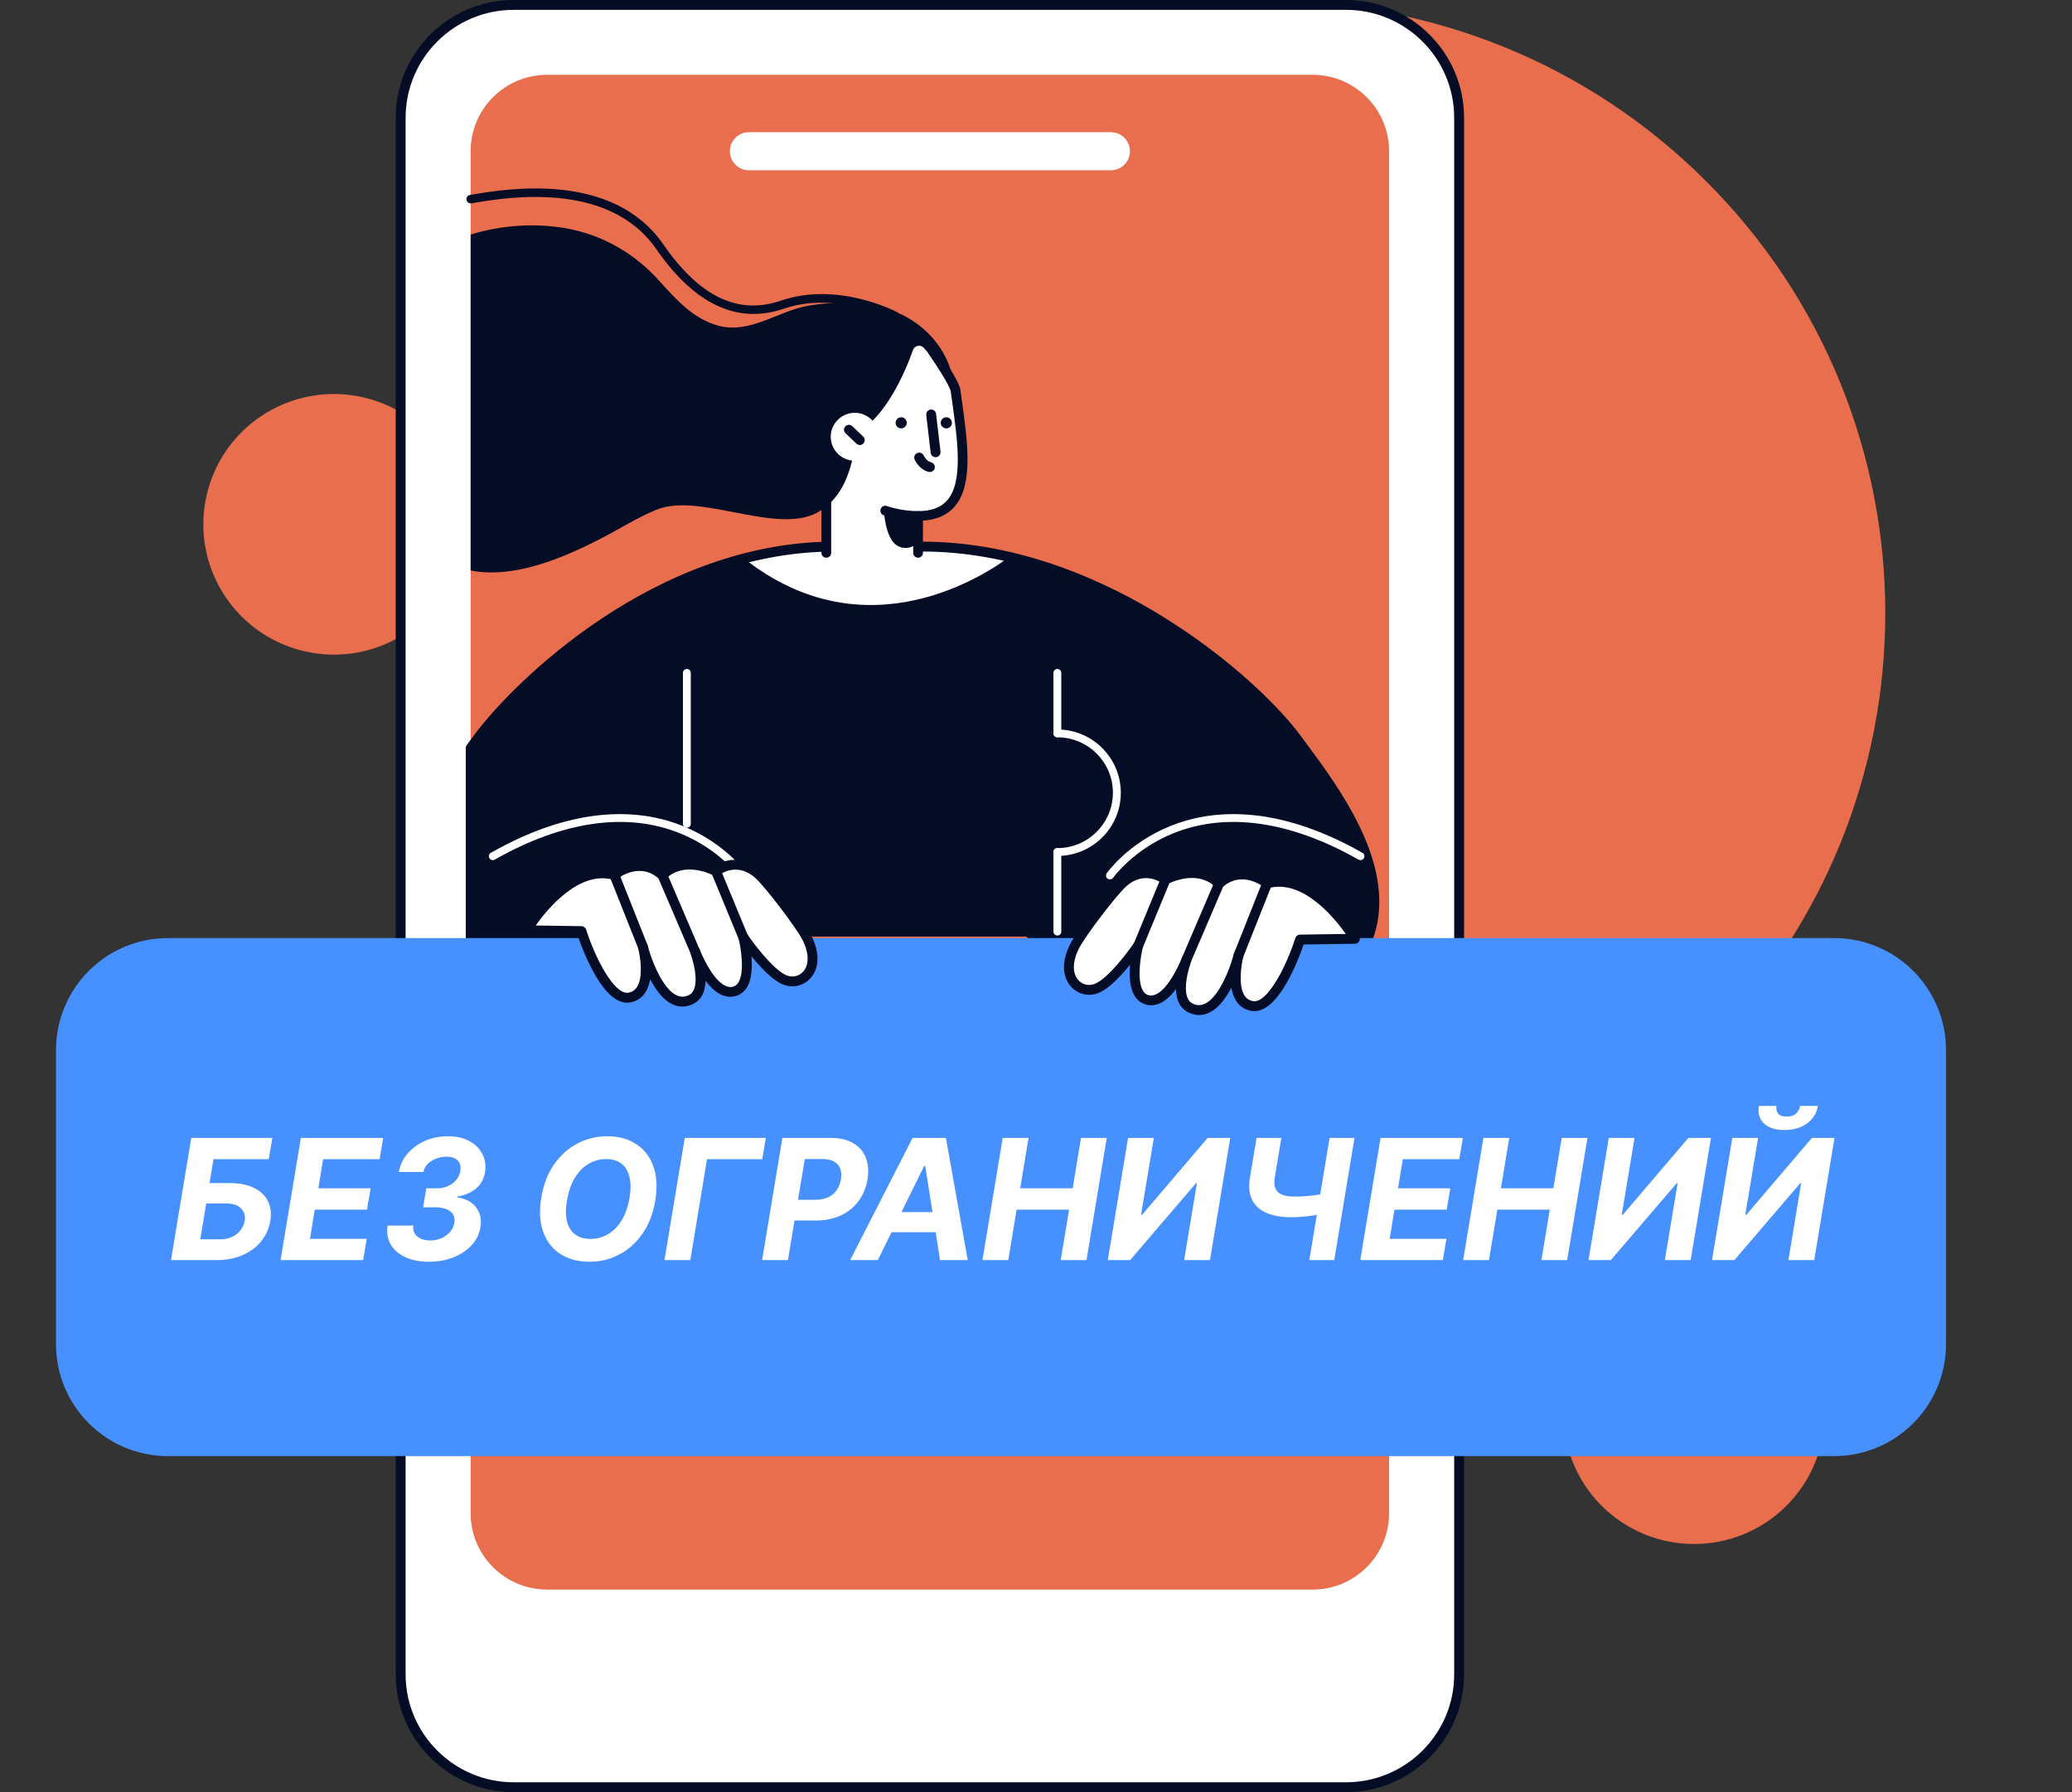 <svg width="148" height="128" viewBox="0 0 148 128" fill="none" xmlns="http://www.w3.org/2000/svg">
<rect x="0" y="0" width="148" height="128" fill="#333333" stroke="none"/>
<g clip-path="url(#clip0_1376_22131)">
<path d="M128.458 106.564C131.555 102.456 130.728 96.622 126.61 93.532C122.493 90.443 116.645 91.268 113.548 95.376C110.452 99.484 111.279 105.318 115.396 108.408C119.514 111.497 125.362 110.672 128.458 106.564Z" fill="#E86E4D"/>
<path d="M32.906 39.69C34.147 34.701 31.099 29.654 26.099 28.416C21.099 27.178 16.039 30.219 14.799 35.208C13.558 40.196 16.606 45.244 21.607 46.481C26.607 47.719 31.666 44.678 32.906 39.69Z" fill="#E86E4D"/>
<path d="M121.845 74.674C138.937 57.621 138.937 29.974 121.845 12.921C104.752 -4.132 77.04 -4.132 59.948 12.921C42.856 29.974 42.856 57.621 59.948 74.674C77.04 91.727 104.752 91.727 121.845 74.674Z" fill="#E86E4D"/>
<path d="M36.695 127.651H96.15C100.611 127.651 104.227 124.043 104.227 119.591V8.409C104.227 3.957 100.611 0.349 96.15 0.349H36.695C32.233 0.349 28.617 3.957 28.617 8.409V119.591C28.617 124.043 32.233 127.651 36.695 127.651Z" fill="white"/>
<path d="M96.148 128H36.694C32.049 128 28.266 124.226 28.266 119.591V8.409C28.266 3.774 32.043 0 36.694 0H96.148C100.793 0 104.576 3.774 104.576 8.409V119.591C104.576 124.231 100.793 128 96.148 128ZM36.694 0.704C32.437 0.704 28.972 4.161 28.972 8.409V119.591C28.972 123.839 32.437 127.296 36.694 127.296H96.148C100.405 127.296 103.87 123.839 103.87 119.591V8.409C103.87 4.161 100.405 0.704 96.148 0.704H36.694V0.704Z" fill="#050C26"/>
<path d="M99.22 108.081V10.796C99.22 7.785 96.774 5.344 93.756 5.344H39.081C36.064 5.344 33.617 7.785 33.617 10.796V108.081C33.617 111.091 36.064 113.532 39.081 113.532H93.756C96.774 113.532 99.22 111.091 99.22 108.081Z" fill="#E86E4D"/>
<path d="M80.71 10.801C80.71 10.048 80.101 9.441 79.346 9.441H53.496C52.742 9.441 52.133 10.054 52.133 10.801C52.133 11.554 52.742 12.161 53.496 12.161H79.346C80.101 12.167 80.71 11.554 80.71 10.801Z" fill="white"/>
<path d="M33.617 40.747V16.753C35.81 16.081 38.181 15.914 40.402 16.301C43.015 16.758 45.343 18.102 47.1 20.07C48.269 21.376 49.52 22.764 51.271 23.253C53.577 23.898 55.593 22.183 57.797 21.823C59.494 21.543 61.165 21.554 62.814 21.914C65.74 22.554 68.149 25.048 68.149 28.091C68.149 30.011 67.168 31.839 65.567 32.909C65.249 33.118 64.603 33.29 64.393 33.575C64.161 33.892 64.118 34.527 63.881 34.903C62.215 37.543 59.02 36.14 59.02 36.14C56.304 38.721 50.231 35.043 46.884 36.409C45.51 36.968 44.255 37.78 42.934 38.457C40.148 39.892 36.689 41.344 33.617 40.747Z" fill="#050C26"/>
<path d="M33.617 71.86V53.43C33.784 53.204 33.946 52.989 34.091 52.785C37.044 48.764 47.025 39.038 59.623 39.038L63.363 39.059L65.896 39.038C78.737 39.038 89.688 48.764 92.641 52.785C95.642 56.876 102.949 65.893 93.471 71.656C85.183 76.694 73.424 66.538 73.424 66.538H53.308C53.308 66.538 41.884 76.409 33.617 71.86Z" fill="#050C26"/>
<path d="M53.135 39.882C54.59 39.409 56.767 38.919 59.628 39.038L65.578 39.075C67.922 39.075 70.12 39.312 72.179 39.715C70.492 40.995 61.886 46.801 53.135 39.882Z" fill="white"/>
<path d="M38.538 73.419C36.803 73.419 35.073 73.059 33.451 72.167C33.338 72.102 33.268 71.989 33.268 71.86V53.43C33.268 53.355 33.289 53.28 33.338 53.221L33.44 53.081C33.569 52.903 33.693 52.737 33.812 52.575C36.646 48.71 46.81 38.683 59.63 38.683L63.369 38.71L65.897 38.688C72.978 38.688 79.196 41.635 83.168 44.108C87.985 47.108 91.434 50.548 92.927 52.581C93.056 52.758 93.196 52.946 93.342 53.145C95.573 56.156 99.307 61.199 98.375 65.946C97.912 68.317 96.322 70.339 93.654 71.957C90.157 74.081 85.501 73.855 80.188 71.306C76.626 69.597 73.856 67.355 73.296 66.892H53.438C52.457 67.715 45.435 73.419 38.538 73.419ZM33.974 71.651C41.917 75.785 52.969 66.371 53.082 66.274C53.147 66.221 53.228 66.188 53.314 66.188H73.43C73.516 66.188 73.597 66.221 73.662 66.274C73.775 66.376 85.323 76.204 93.293 71.355C95.783 69.844 97.26 67.973 97.685 65.806C98.558 61.36 94.942 56.479 92.776 53.559C92.63 53.36 92.49 53.172 92.356 52.995C89.23 48.731 78.226 39.392 65.897 39.392L63.369 39.414L59.624 39.392C47.101 39.392 37.153 49.215 34.378 52.995C34.259 53.156 34.135 53.328 34.001 53.5L33.968 53.543V71.651H33.974Z" fill="#050C26"/>
<path d="M84.822 52.941C84.719 52.941 84.617 52.898 84.547 52.806C82.887 50.737 84.433 47.059 84.498 46.909C84.574 46.731 84.778 46.651 84.962 46.726C85.139 46.801 85.226 47.011 85.15 47.188C85.134 47.221 83.706 50.635 85.102 52.376C85.226 52.527 85.199 52.747 85.048 52.871C84.978 52.919 84.897 52.941 84.822 52.941Z" fill="#050C26"/>
<path d="M58.961 39.478L59.026 36.14C61.052 34.618 61.149 30.952 61.149 30.952C63.315 29.78 64.689 26.479 65.212 25C65.331 24.672 65.756 24.586 65.988 24.849C66.78 25.731 68.186 27.36 68.257 27.903C68.849 32.231 69.722 36.855 65.578 36.855V39.484H58.961V39.478Z" fill="white"/>
<path d="M65.579 39.833C65.385 39.833 65.228 39.678 65.228 39.484V36.855C65.228 36.661 65.385 36.505 65.579 36.505C66.527 36.505 67.206 36.253 67.659 35.731C68.812 34.409 68.403 31.473 68.004 28.634L67.907 27.952C67.896 27.871 67.772 27.376 66.339 25.29C66.231 25.129 66.269 24.909 66.43 24.801C66.592 24.694 66.813 24.731 66.921 24.892C68.516 27.221 68.58 27.699 68.602 27.855L68.694 28.532C69.114 31.527 69.545 34.629 68.182 36.188C67.659 36.79 66.899 37.124 65.924 37.188V39.478C65.929 39.678 65.773 39.833 65.579 39.833Z" fill="#050C26"/>
<path d="M65.579 37.204C64.205 37.204 63.154 36.817 63.111 36.801C62.928 36.731 62.836 36.532 62.906 36.349C62.976 36.167 63.176 36.075 63.359 36.145C63.37 36.151 64.34 36.505 65.579 36.505C65.773 36.505 65.93 36.661 65.93 36.855C65.93 37.048 65.773 37.204 65.579 37.204Z" fill="#050C26"/>
<path d="M65.579 38.796C65.579 38.796 64.803 39.468 64.017 38.925C63.23 38.376 63.133 36.473 63.133 36.473L65.579 36.855V38.796Z" fill="#050C26"/>
<path d="M66.829 32.656C66.651 32.656 66.5 32.527 66.478 32.344L66.16 29.645C66.139 29.452 66.274 29.28 66.468 29.253C66.662 29.226 66.834 29.366 66.861 29.559L67.179 32.258C67.201 32.452 67.066 32.624 66.872 32.651C66.861 32.656 66.845 32.656 66.829 32.656Z" fill="#050C26"/>
<path d="M63.973 30.199C63.973 30.419 64.15 30.597 64.371 30.597C64.592 30.597 64.77 30.419 64.77 30.199C64.77 29.979 64.592 29.801 64.371 29.801C64.15 29.801 63.973 29.979 63.973 30.199Z" fill="#050C26"/>
<path d="M67.195 30.199C67.195 30.419 67.373 30.597 67.594 30.597C67.815 30.597 67.993 30.419 67.993 30.199C67.993 29.979 67.815 29.801 67.594 29.801C67.373 29.801 67.195 29.979 67.195 30.199Z" fill="#050C26"/>
<path d="M59.37 31.521C59.554 32.446 60.448 33.054 61.38 32.871C62.307 32.688 62.916 31.796 62.733 30.866C62.55 29.941 61.655 29.333 60.723 29.516C59.796 29.699 59.187 30.597 59.37 31.521Z" fill="white"/>
<path d="M61.418 31.785C61.332 31.785 61.246 31.753 61.176 31.688L60.394 30.946C60.254 30.812 60.249 30.591 60.378 30.452C60.513 30.312 60.734 30.306 60.874 30.435L61.655 31.177C61.795 31.312 61.801 31.532 61.672 31.672C61.602 31.747 61.51 31.785 61.418 31.785Z" fill="#050C26"/>
<path d="M78.619 34.855C78.619 35.747 79.347 36.473 80.241 36.473C81.136 36.473 81.863 35.747 81.863 34.855C81.863 33.962 81.136 33.237 80.241 33.237C79.347 33.237 78.619 33.962 78.619 34.855Z" fill="#E86E4D"/>
<path d="M83.432 34.855C83.432 35.747 84.159 36.473 85.054 36.473C85.948 36.473 86.676 35.747 86.676 34.855C86.676 33.962 85.948 33.237 85.054 33.237C84.159 33.237 83.432 33.962 83.432 34.855Z" fill="#E86E4D"/>
<path d="M75.526 52.656C75.37 52.656 75.246 52.532 75.246 52.376V48.059C75.246 47.903 75.37 47.78 75.526 47.78C75.683 47.78 75.806 47.903 75.806 48.059V52.376C75.812 52.527 75.683 52.656 75.526 52.656Z" fill="white"/>
<path d="M75.526 66.817C75.37 66.817 75.246 66.694 75.246 66.538V60.855C75.246 60.699 75.37 60.575 75.526 60.575C75.683 60.575 75.806 60.699 75.806 60.855V66.538C75.812 66.694 75.683 66.817 75.526 66.817Z" fill="white"/>
<path d="M49.062 59.118C48.905 59.118 48.781 58.995 48.781 58.839V48.059C48.781 47.903 48.905 47.78 49.062 47.78C49.218 47.78 49.342 47.903 49.342 48.059V58.839C49.347 58.989 49.218 59.118 49.062 59.118Z" fill="white"/>
<path d="M75.526 61.134C75.37 61.134 75.246 61.011 75.246 60.855C75.246 60.699 75.37 60.575 75.526 60.575C77.714 60.575 79.493 58.801 79.493 56.618C79.493 54.435 77.714 52.661 75.526 52.661C75.37 52.661 75.246 52.538 75.246 52.382C75.246 52.226 75.37 52.102 75.526 52.102C78.027 52.102 80.058 54.129 80.058 56.624C80.058 59.118 78.027 61.134 75.526 61.134Z" fill="white"/>
<path d="M53.093 62.806C53.002 62.806 52.916 62.764 52.862 62.688C52.846 62.667 51.417 60.661 48.556 59.511C44.773 57.984 40.203 58.635 35.337 61.398C35.203 61.473 35.03 61.425 34.955 61.29C34.879 61.156 34.922 60.984 35.062 60.909C41.421 57.301 46.045 57.882 48.798 59.005C51.8 60.226 53.26 62.285 53.325 62.371C53.417 62.5 53.384 62.672 53.255 62.764C53.206 62.79 53.147 62.806 53.093 62.806Z" fill="white"/>
<path d="M79.284 62.806C79.375 62.806 79.461 62.764 79.515 62.688C79.531 62.667 80.96 60.661 83.821 59.511C87.604 57.984 92.174 58.635 97.04 61.398C97.174 61.473 97.347 61.425 97.422 61.29C97.498 61.156 97.455 60.984 97.314 60.909C90.956 57.301 86.332 57.882 83.578 59.005C80.577 60.226 79.117 62.285 79.052 62.371C78.96 62.5 78.993 62.672 79.122 62.764C79.17 62.79 79.23 62.806 79.284 62.806Z" fill="white"/>
<path d="M12 104L131 104C135.418 104 139 100.418 139 96V75C139 70.582 135.418 67 131 67L12 67C7.582 67 4 70.582 4 75V96C4 100.418 7.582 104 12 104Z" fill="#4690FF"/>
<path d="M12.213 90L13.662 81.273H19.453L19.197 82.794H15.251L14.966 84.499H16.393C17.084 84.499 17.66 84.611 18.124 84.835C18.59 85.057 18.925 85.371 19.129 85.777C19.337 86.183 19.395 86.662 19.304 87.213C19.21 87.761 18.991 88.246 18.648 88.666C18.307 89.084 17.865 89.41 17.322 89.646C16.783 89.882 16.168 90 15.477 90H12.213ZM14.305 88.517H15.724C16.054 88.517 16.342 88.457 16.59 88.338C16.837 88.216 17.035 88.055 17.186 87.856C17.34 87.655 17.436 87.435 17.476 87.196C17.533 86.849 17.449 86.557 17.224 86.318C17.003 86.077 16.645 85.956 16.151 85.956H14.732L14.305 88.517ZM20.041 90L21.49 81.273H27.371L27.115 82.794H23.079L22.739 84.874H26.472L26.216 86.395H22.483L22.142 88.479H26.195L25.939 90H20.041ZM30.64 90.119C29.987 90.119 29.424 90.01 28.953 89.791C28.481 89.572 28.132 89.269 27.904 88.879C27.68 88.49 27.608 88.041 27.687 87.533H29.52C29.491 87.743 29.524 87.929 29.617 88.091C29.714 88.253 29.858 88.378 30.048 88.466C30.241 88.554 30.468 88.598 30.73 88.598C31.022 88.598 31.292 88.543 31.539 88.432C31.787 88.321 31.991 88.171 32.153 87.98C32.318 87.787 32.419 87.57 32.456 87.328C32.492 87.098 32.461 86.902 32.362 86.74C32.262 86.575 32.103 86.449 31.885 86.361C31.666 86.273 31.395 86.229 31.071 86.229H30.223L30.448 84.874H31.216C31.5 84.874 31.76 84.821 31.995 84.716C32.234 84.611 32.431 84.465 32.588 84.277C32.744 84.09 32.842 83.872 32.882 83.625C32.916 83.423 32.9 83.247 32.835 83.097C32.772 82.943 32.662 82.825 32.502 82.743C32.346 82.658 32.143 82.615 31.893 82.615C31.64 82.615 31.395 82.66 31.156 82.751C30.917 82.84 30.716 82.966 30.551 83.131C30.386 83.296 30.285 83.489 30.248 83.71H28.488C28.576 83.207 28.787 82.764 29.119 82.381C29.454 81.997 29.87 81.697 30.367 81.481C30.867 81.263 31.407 81.153 31.987 81.153C32.603 81.153 33.123 81.273 33.547 81.511C33.97 81.747 34.277 82.06 34.467 82.449C34.66 82.835 34.72 83.256 34.646 83.71C34.564 84.21 34.345 84.606 33.99 84.899C33.637 85.189 33.199 85.376 32.673 85.462V85.526C33.261 85.605 33.704 85.84 34.002 86.229C34.304 86.618 34.409 87.091 34.318 87.648C34.241 88.131 34.032 88.558 33.691 88.93C33.35 89.303 32.917 89.594 32.392 89.804C31.866 90.014 31.282 90.119 30.64 90.119ZM46.804 85.756C46.645 86.688 46.336 87.479 45.879 88.129C45.424 88.78 44.869 89.274 44.213 89.612C43.559 89.95 42.855 90.119 42.099 90.119C41.306 90.119 40.623 89.939 40.049 89.578C39.478 89.217 39.065 88.696 38.809 88.014C38.554 87.329 38.505 86.504 38.664 85.538C38.818 84.604 39.123 83.811 39.581 83.16C40.038 82.507 40.596 82.01 41.255 81.669C41.914 81.325 42.623 81.153 43.382 81.153C44.169 81.153 44.848 81.335 45.419 81.699C45.992 82.062 46.406 82.588 46.659 83.276C46.914 83.96 46.963 84.787 46.804 85.756ZM44.967 85.538C45.066 84.939 45.062 84.436 44.954 84.03C44.849 83.621 44.656 83.311 44.375 83.101C44.093 82.891 43.738 82.785 43.309 82.785C42.843 82.785 42.416 82.902 42.027 83.135C41.64 83.368 41.314 83.706 41.047 84.149C40.782 84.59 40.599 85.125 40.497 85.756C40.395 86.358 40.397 86.861 40.505 87.264C40.616 87.668 40.814 87.973 41.098 88.18C41.385 88.385 41.741 88.487 42.167 88.487C42.63 88.487 43.054 88.374 43.437 88.146C43.824 87.916 44.149 87.582 44.413 87.145C44.677 86.704 44.862 86.169 44.967 85.538ZM54.703 81.273L54.447 82.794H50.501L49.308 90H47.463L48.912 81.273H54.703ZM54.436 90L55.885 81.273H59.328C59.987 81.273 60.528 81.399 60.951 81.652C61.377 81.902 61.676 82.25 61.846 82.696C62.02 83.139 62.059 83.651 61.966 84.23C61.869 84.812 61.659 85.325 61.335 85.769C61.014 86.209 60.596 86.553 60.082 86.8C59.568 87.047 58.974 87.171 58.301 87.171H56.106L56.349 85.692H58.245C58.603 85.692 58.909 85.631 59.162 85.508C59.417 85.383 59.62 85.212 59.771 84.993C59.922 84.771 60.02 84.517 60.065 84.23C60.113 83.938 60.098 83.683 60.018 83.467C59.939 83.251 59.792 83.084 59.579 82.965C59.369 82.842 59.086 82.781 58.731 82.781H57.487L56.281 90H54.436ZM62.702 90H60.724L65.186 81.273H67.564L69.124 90H67.146L66.085 83.267H66.017L62.702 90ZM63.153 86.57H67.824L67.577 88.01H62.906L63.153 86.57ZM70.174 90L71.623 81.273H73.468L72.871 84.874H76.617L77.214 81.273H79.055L77.606 90H75.765L76.362 86.395H72.616L72.019 90H70.174ZM80.576 81.273H82.417L81.505 86.761H81.582L86.261 81.273H87.876L86.427 90H84.582L85.494 84.507H85.43L80.725 90H79.127L80.576 81.273ZM89.754 81.273H91.527L91.058 84.085C91.001 84.421 91.017 84.69 91.105 84.895C91.193 85.097 91.353 85.243 91.586 85.334C91.822 85.422 92.133 85.466 92.519 85.466C92.656 85.466 92.818 85.462 93.005 85.453C93.193 85.442 93.386 85.426 93.585 85.406C93.787 85.386 93.977 85.362 94.156 85.334C94.338 85.305 94.49 85.273 94.612 85.236L94.377 86.693C94.247 86.733 94.089 86.769 93.904 86.8C93.723 86.828 93.531 86.854 93.329 86.876C93.13 86.896 92.939 86.912 92.754 86.923C92.569 86.935 92.409 86.94 92.272 86.94C91.571 86.94 90.977 86.841 90.491 86.642C90.008 86.44 89.659 86.129 89.443 85.709C89.227 85.288 89.174 84.747 89.285 84.085L89.754 81.273ZM94.97 81.273H96.751L95.302 90H93.521L94.97 81.273ZM97.162 90L98.611 81.273H104.492L104.236 82.794H100.201L99.86 84.874H103.593L103.337 86.395H99.604L99.263 88.479H103.316L103.06 90H97.162ZM104.51 90L105.959 81.273H107.804L107.207 84.874H110.953L111.55 81.273H113.391L111.942 90H110.101L110.697 86.395H106.952L106.355 90H104.51ZM114.912 81.273H116.753L115.841 86.761H115.918L120.597 81.273H122.212L120.763 90H118.918L119.83 84.507H119.766L115.061 90H113.463L114.912 81.273ZM123.736 81.273H125.577L124.665 86.761H124.742L129.421 81.273H131.036L129.587 90H127.742L128.654 84.507H128.59L123.885 90H122.287L123.736 81.273ZM128.586 78.989H129.851C129.763 79.506 129.503 79.922 129.071 80.237C128.64 80.553 128.101 80.71 127.456 80.71C126.809 80.71 126.321 80.553 125.995 80.237C125.668 79.922 125.549 79.506 125.637 78.989H126.89C126.858 79.185 126.894 79.361 126.996 79.517C127.098 79.673 127.304 79.751 127.614 79.751C127.918 79.751 128.147 79.675 128.3 79.521C128.453 79.368 128.549 79.19 128.586 78.989Z" fill="white"/>
<path d="M43.879 62.495C43.879 62.495 45.7 61.032 47.322 62.527C47.322 62.527 48.561 61.016 51.148 62.226C51.148 62.226 52.608 61.054 54.171 62.441C54.834 63.027 57.119 65.973 57.636 66.995C58.784 69.258 57.227 70.527 55.992 69.973C54.758 69.414 53.093 66.941 53.093 66.941C53.093 66.941 54.009 70.575 52.339 70.839C51.116 71.032 50.102 69.038 49.65 67.952C50.027 69.054 50.534 71.156 49.057 71.511C47.09 71.984 45.98 67.839 45.926 67.64C45.975 67.833 46.74 70.903 44.978 71.253C43.162 71.613 41.534 66.516 41.534 66.516L37.611 66.457C37.611 66.452 40.516 61.581 43.879 62.495Z" fill="white"/>
<path d="M48.739 71.892C47.725 71.892 46.96 70.936 46.438 69.936C46.384 70.269 46.281 70.591 46.109 70.866C45.861 71.258 45.505 71.5 45.047 71.591C43.161 71.968 41.663 67.984 41.275 66.855L37.605 66.801C37.481 66.801 37.363 66.731 37.304 66.618C37.244 66.511 37.244 66.376 37.309 66.269C37.433 66.065 40.3 61.339 43.803 62.113C44.535 61.602 45.996 61.075 47.311 62.054C47.817 61.64 49.073 60.941 51.11 61.817C51.783 61.387 53.12 61.032 54.408 62.172C55.114 62.796 57.42 65.78 57.953 66.828C58.573 68.048 58.535 69.199 57.851 69.909C57.328 70.452 56.547 70.597 55.852 70.285C55.124 69.957 54.289 69.054 53.675 68.296C53.739 69.075 53.707 69.995 53.314 70.581C53.093 70.909 52.775 71.118 52.392 71.177C51.622 71.296 50.948 70.79 50.398 70.048C50.388 70.43 50.312 70.79 50.151 71.091C49.935 71.478 49.595 71.731 49.143 71.839C48.997 71.876 48.862 71.892 48.739 71.892ZM45.926 67.28C46.082 67.28 46.227 67.382 46.265 67.543C46.556 68.661 47.612 71.484 48.97 71.161C49.229 71.097 49.412 70.968 49.525 70.758C49.8 70.253 49.725 69.274 49.31 68.059C49.251 67.882 49.342 67.683 49.52 67.618C49.698 67.548 49.897 67.635 49.973 67.812C50.722 69.597 51.584 70.602 52.284 70.489C52.473 70.457 52.613 70.366 52.726 70.199C53.217 69.457 52.915 67.656 52.753 67.022C52.71 66.855 52.796 66.683 52.953 66.613C53.109 66.543 53.292 66.597 53.389 66.737C53.836 67.403 55.205 69.221 56.143 69.645C56.563 69.833 57.032 69.747 57.344 69.425C57.808 68.941 57.803 68.091 57.328 67.145C56.849 66.194 54.58 63.258 53.944 62.699C52.629 61.532 51.422 62.457 51.374 62.495C51.271 62.575 51.126 62.597 51.002 62.538C48.717 61.468 47.639 62.694 47.596 62.747C47.532 62.823 47.445 62.866 47.348 62.871C47.251 62.876 47.16 62.844 47.084 62.78C45.71 61.516 44.163 62.715 44.099 62.764C44.013 62.833 43.894 62.86 43.786 62.828C41.356 62.172 39.103 64.919 38.263 66.102L41.539 66.151C41.69 66.151 41.825 66.253 41.868 66.398C42.504 68.392 43.867 71.097 44.907 70.898C45.171 70.844 45.365 70.71 45.505 70.489C45.947 69.79 45.748 68.371 45.581 67.715C45.532 67.527 45.645 67.333 45.834 67.285C45.866 67.285 45.893 67.28 45.926 67.28Z" fill="#050C26"/>
<path d="M53.092 67.285C52.952 67.285 52.823 67.204 52.764 67.07L50.818 62.36C50.743 62.183 50.829 61.973 51.012 61.903C51.19 61.828 51.4 61.914 51.47 62.097L53.416 66.807C53.491 66.984 53.405 67.194 53.222 67.263C53.184 67.274 53.136 67.285 53.092 67.285Z" fill="#050C26"/>
<path d="M49.645 68.296C49.51 68.296 49.375 68.215 49.322 68.081L46.999 62.661C46.923 62.484 47.004 62.274 47.182 62.199C47.36 62.124 47.57 62.204 47.646 62.382L49.968 67.801C50.044 67.978 49.963 68.188 49.785 68.263C49.742 68.29 49.693 68.296 49.645 68.296Z" fill="#050C26"/>
<path d="M45.927 67.984C45.786 67.984 45.652 67.898 45.598 67.763L43.556 62.624C43.486 62.441 43.572 62.237 43.755 62.167C43.933 62.097 44.143 62.183 44.213 62.366L46.255 67.505C46.325 67.688 46.239 67.892 46.056 67.962C46.013 67.973 45.97 67.984 45.927 67.984Z" fill="#050C26"/>
<path d="M63.941 22.866C63.893 22.866 63.844 22.855 63.801 22.833C63.763 22.812 59.776 20.753 55.982 22.048C52.678 23.177 49.618 21.747 46.88 17.796C43.464 12.855 36.14 14.102 33.732 14.511L33.667 14.521C33.505 14.548 33.349 14.441 33.317 14.274C33.29 14.113 33.398 13.957 33.565 13.925L33.629 13.914C36.13 13.489 43.744 12.194 47.376 17.452C49.973 21.204 52.722 22.521 55.782 21.473C59.824 20.091 63.909 22.204 64.076 22.296C64.221 22.371 64.281 22.554 64.2 22.704C64.157 22.812 64.049 22.866 63.941 22.866Z" fill="#050C26"/>
<path d="M59.02 39.833C58.826 39.833 58.67 39.678 58.67 39.484V35.796C58.67 35.602 58.826 35.446 59.02 35.446C59.214 35.446 59.37 35.602 59.37 35.796V39.484C59.376 39.678 59.22 39.833 59.02 39.833Z" fill="#050C26"/>
<path d="M66.419 33.715C66.392 33.715 66.365 33.71 66.339 33.704C65.649 33.543 65.342 32.85 65.331 32.817C65.255 32.64 65.336 32.43 65.519 32.355C65.697 32.28 65.902 32.36 65.983 32.538C65.988 32.548 66.166 32.936 66.5 33.016C66.689 33.059 66.807 33.247 66.764 33.441C66.727 33.602 66.581 33.715 66.419 33.715Z" fill="#050C26"/>
<path d="M90.514 63.099C90.514 63.099 88.693 61.636 87.071 63.131C87.071 63.131 85.831 61.62 83.245 62.83C83.245 62.83 81.784 61.658 80.222 63.045C79.559 63.631 77.274 66.577 76.757 67.599C75.609 69.862 77.166 71.131 78.4 70.577C79.634 70.018 81.299 67.545 81.299 67.545C81.299 67.545 80.383 71.179 82.054 71.443C83.277 71.636 84.29 69.641 84.743 68.555C84.365 69.658 83.859 71.76 85.335 72.115C87.302 72.588 88.412 68.443 88.466 68.244C88.418 68.437 87.653 71.507 89.415 71.857C91.231 72.217 92.858 67.12 92.858 67.12L96.781 67.061C96.781 67.055 93.877 62.184 90.514 63.099Z" fill="white"/>
<path d="M85.654 72.496C86.667 72.496 87.432 71.539 87.955 70.539C88.009 70.873 88.111 71.195 88.284 71.469C88.532 71.862 88.887 72.104 89.345 72.195C91.231 72.572 92.73 68.588 93.118 67.459L96.787 67.405C96.911 67.405 97.03 67.335 97.089 67.222C97.148 67.115 97.148 66.98 97.084 66.873C96.96 66.668 94.093 61.943 90.59 62.717C89.857 62.206 88.397 61.679 87.082 62.658C86.576 62.244 85.32 61.545 83.283 62.421C82.609 61.991 81.273 61.636 79.985 62.776C79.279 63.4 76.973 66.383 76.439 67.432C75.819 68.652 75.857 69.803 76.541 70.512C77.064 71.055 77.846 71.201 78.541 70.889C79.268 70.561 80.103 69.658 80.718 68.9C80.653 69.679 80.686 70.598 81.079 71.184C81.3 71.512 81.618 71.722 82 71.781C82.771 71.9 83.445 71.394 83.994 70.652C84.005 71.034 84.081 71.394 84.242 71.695C84.458 72.082 84.797 72.335 85.25 72.442C85.395 72.48 85.53 72.496 85.654 72.496ZM88.467 67.883C88.311 67.883 88.165 67.986 88.127 68.147C87.837 69.265 86.78 72.088 85.422 71.765C85.164 71.701 84.98 71.572 84.867 71.362C84.592 70.856 84.668 69.878 85.083 68.663C85.142 68.486 85.05 68.287 84.873 68.222C84.695 68.152 84.495 68.238 84.42 68.416C83.671 70.201 82.809 71.206 82.108 71.093C81.92 71.061 81.779 70.969 81.666 70.803C81.176 70.061 81.478 68.26 81.639 67.625C81.683 67.459 81.596 67.287 81.44 67.217C81.284 67.147 81.1 67.201 81.004 67.34C80.556 68.007 79.187 69.824 78.25 70.249C77.829 70.437 77.361 70.351 77.048 70.028C76.585 69.545 76.59 68.695 77.064 67.749C77.544 66.797 79.812 63.862 80.448 63.303C81.763 62.136 82.97 63.061 83.019 63.098C83.121 63.179 83.267 63.201 83.391 63.141C85.675 62.072 86.753 63.297 86.796 63.351C86.861 63.426 86.947 63.469 87.044 63.475C87.141 63.48 87.233 63.448 87.308 63.383C88.683 62.12 90.229 63.319 90.294 63.367C90.38 63.437 90.499 63.464 90.606 63.432C93.037 62.776 95.289 65.523 96.13 66.706L92.853 66.754C92.703 66.754 92.568 66.856 92.525 67.002C91.889 68.996 90.525 71.701 89.485 71.502C89.221 71.448 89.027 71.314 88.887 71.093C88.445 70.394 88.645 68.975 88.812 68.319C88.86 68.131 88.747 67.937 88.558 67.889C88.526 67.889 88.499 67.883 88.467 67.883Z" fill="#050C26"/>
<path d="M81.3 67.889C81.44 67.889 81.57 67.808 81.629 67.674L83.574 62.964C83.65 62.787 83.564 62.577 83.38 62.507C83.202 62.432 82.992 62.518 82.922 62.701L80.977 67.41C80.901 67.588 80.988 67.797 81.171 67.867C81.209 67.878 81.257 67.889 81.3 67.889Z" fill="#050C26"/>
<path d="M84.748 68.9C84.882 68.9 85.017 68.819 85.071 68.684L87.394 63.265C87.469 63.088 87.388 62.878 87.21 62.803C87.033 62.727 86.823 62.808 86.747 62.986L84.424 68.405C84.349 68.582 84.43 68.792 84.608 68.867C84.651 68.894 84.699 68.9 84.748 68.9Z" fill="#050C26"/>
<path d="M88.466 68.588C88.606 68.588 88.741 68.502 88.795 68.367L90.837 63.227C90.907 63.045 90.821 62.84 90.638 62.77C90.46 62.7 90.25 62.787 90.18 62.969L88.137 68.109C88.067 68.292 88.153 68.496 88.337 68.566C88.38 68.577 88.423 68.588 88.466 68.588Z" fill="#050C26"/>
</g>
<defs>
<clipPath id="clip0_1376_22131">
<rect width="148" height="128" fill="white"/>
</clipPath>
</defs>
</svg>
